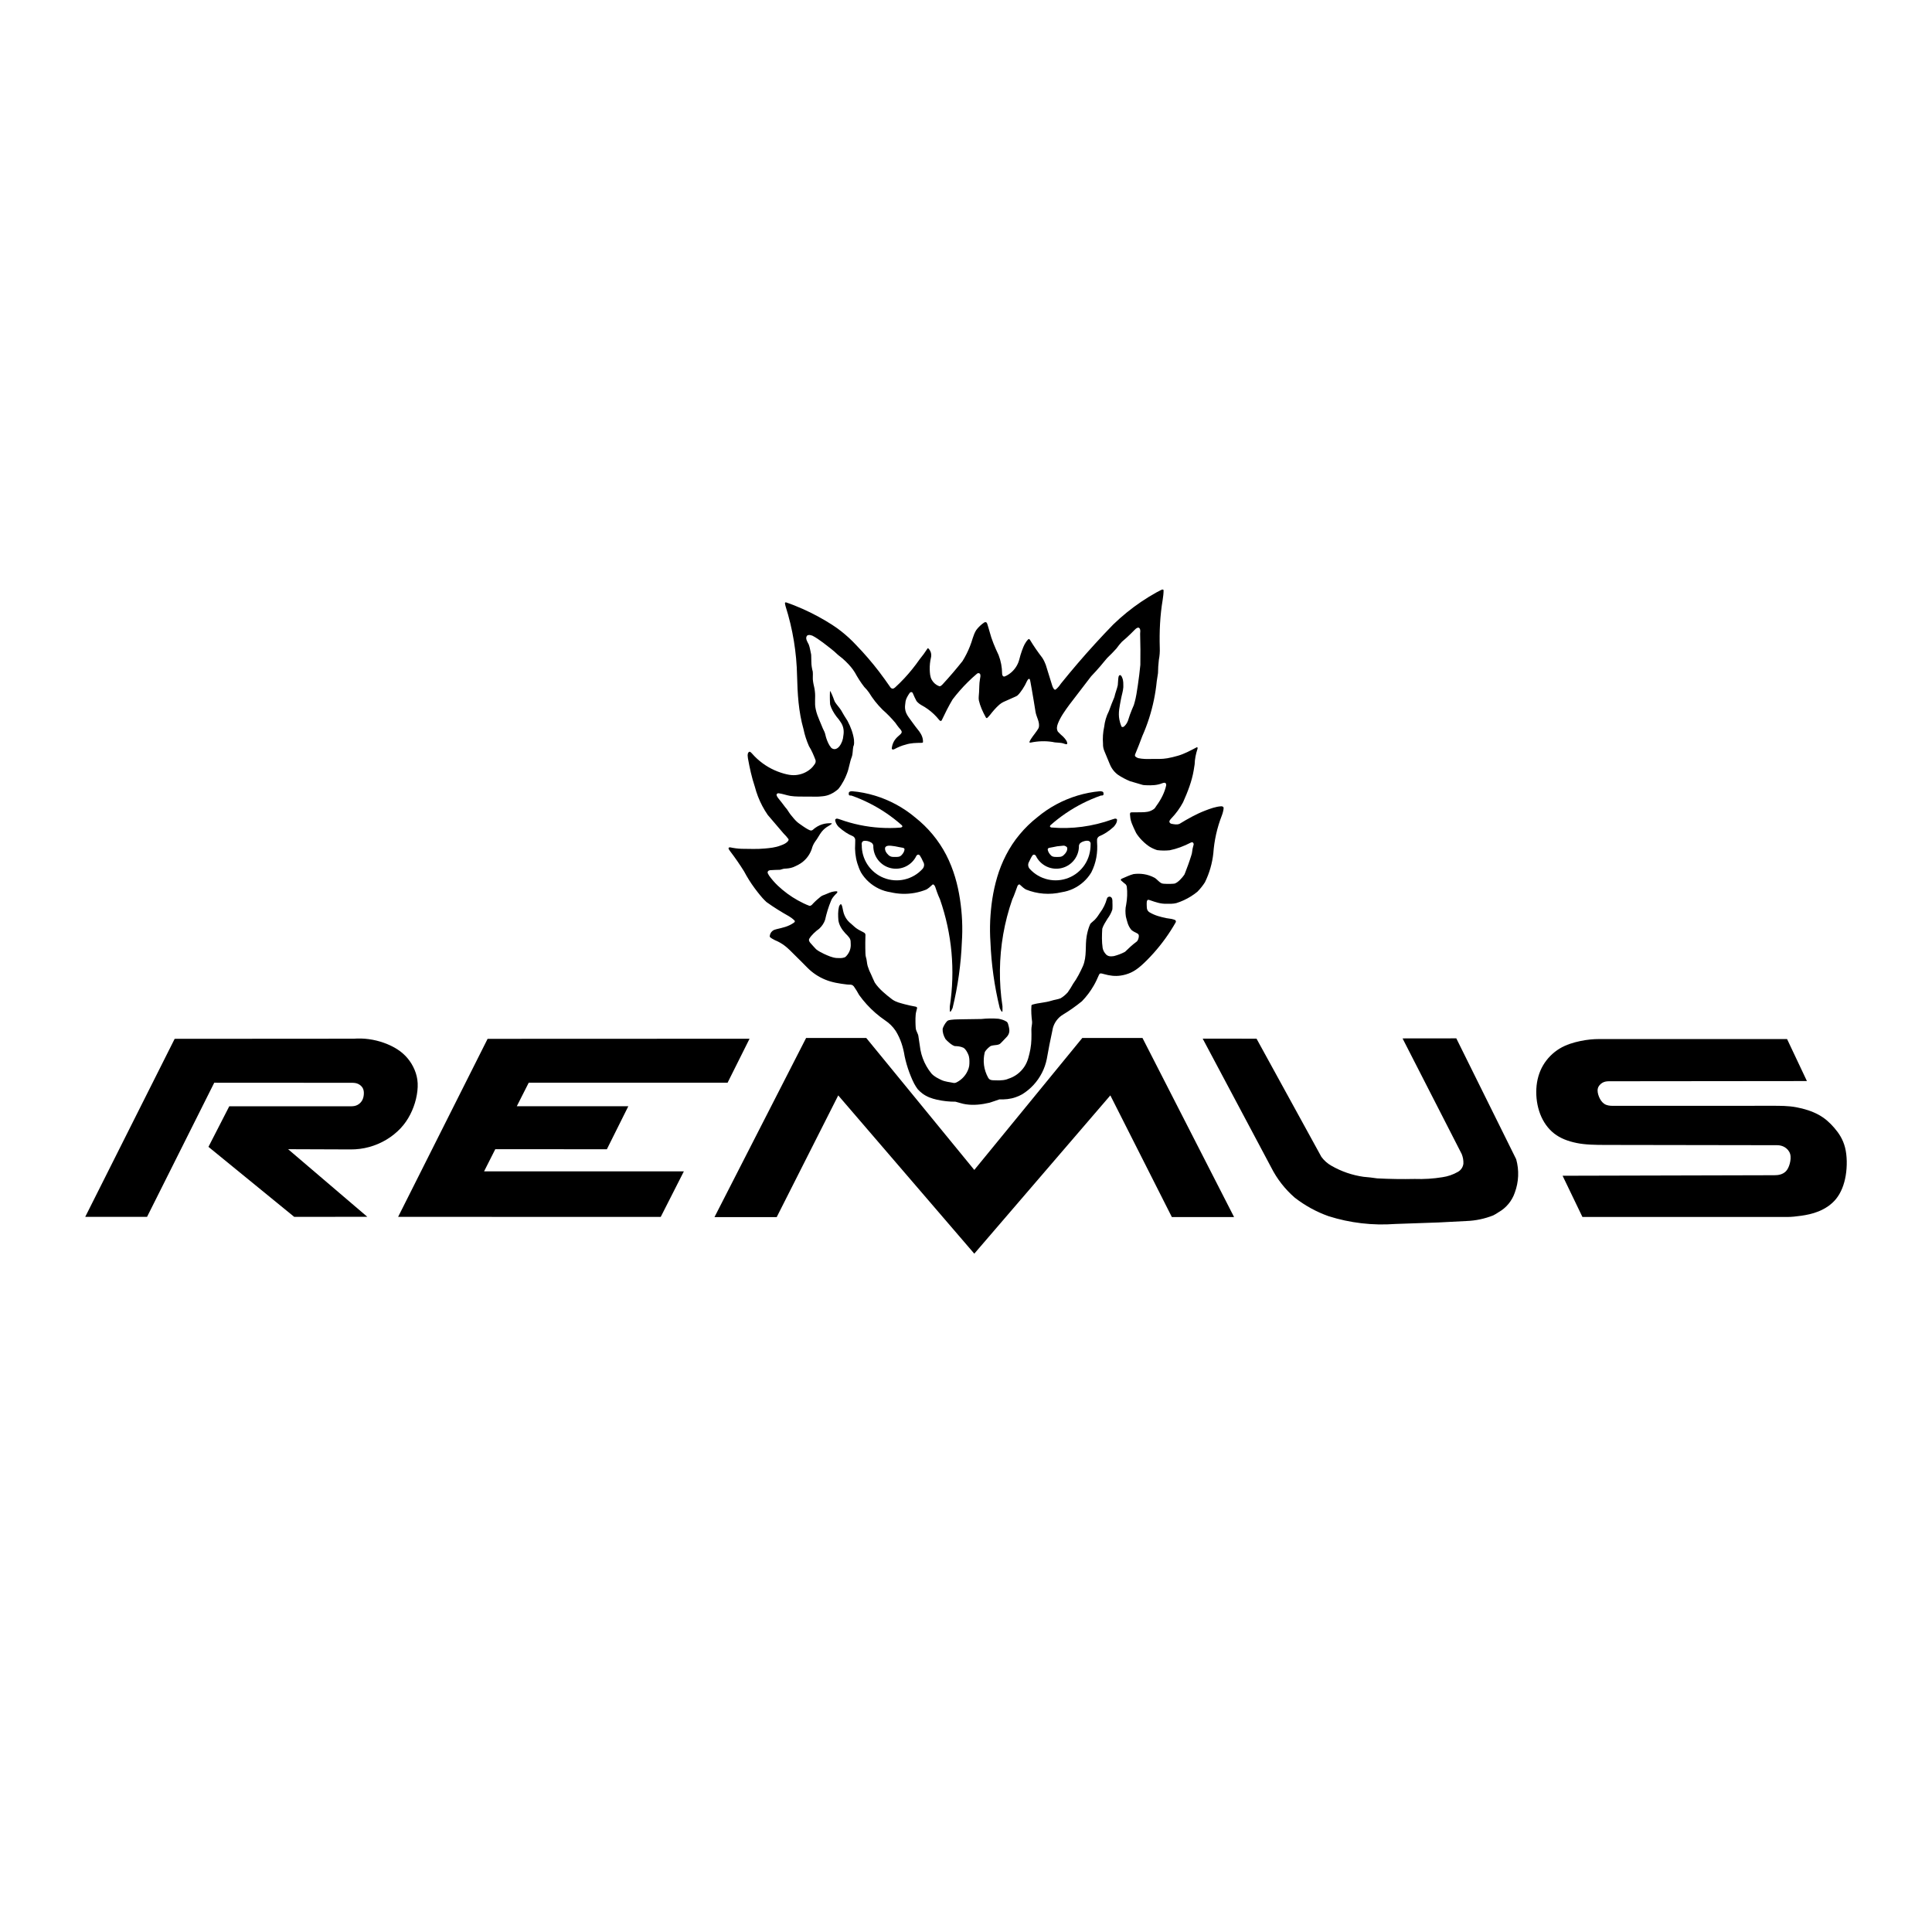 <?xml version="1.0" encoding="utf-8"?>
<!-- Generator: Adobe Illustrator 13.0.0, SVG Export Plug-In . SVG Version: 6.00 Build 14948)  -->
<!DOCTYPE svg PUBLIC "-//W3C//DTD SVG 1.0//EN" "http://www.w3.org/TR/2001/REC-SVG-20010904/DTD/svg10.dtd">
<svg version="1.0" id="Layer_1" xmlns="http://www.w3.org/2000/svg" xmlns:xlink="http://www.w3.org/1999/xlink" x="0px" y="0px"
	 width="192.756px" height="192.756px" viewBox="0 0 192.756 192.756" enable-background="new 0 0 192.756 192.756"
	 xml:space="preserve">
<g>
	<polygon fill-rule="evenodd" clip-rule="evenodd" fill="#FFFFFF" points="0,0 192.756,0 192.756,192.756 0,192.756 0,0 	"/>
	<path fill-rule="evenodd" clip-rule="evenodd" d="M95.29,87.51c-0.221-0.736-0.515-1.499-0.89-2.223
		c-0.375-0.724-0.832-1.408-1.354-2.036s-1.108-1.199-1.748-1.703c-0.586-0.491-1.222-0.923-1.896-1.288
		c-0.675-0.364-1.388-0.661-2.122-0.883c-0.739-0.223-1.503-0.374-2.268-0.437c-0.065,0.01-0.205-0.02-0.317,0.12
		c-0.018,0.08-0.027,0.159-0.002,0.241c0.063,0.111,0.179,0.048,0.269,0.078c0.615,0.217,1.216,0.474,1.798,0.769
		c0.582,0.295,1.146,0.627,1.686,0.995c0.539,0.368,1.054,0.769,1.541,1.203c0.03,0.053,0.096,0.14-0.054,0.197
		c-0.032,0.012-0.063,0.021-0.095,0.027c-1.342,0.104-2.719,0.02-4.073-0.262c-0.668-0.139-1.326-0.325-1.967-0.557
		c-0.101-0.026-0.203-0.075-0.304-0.077c-0.059-0.01-0.202,0.076-0.167,0.163c0.021,0.193,0.128,0.433,0.332,0.652
		c0.463,0.425,0.961,0.752,1.467,0.957c0.293,0.211,0.178,0.477,0.195,0.724c-0.047,0.641,0.019,1.309,0.213,1.958
		c0.094,0.316,0.217,0.624,0.367,0.917c0.209,0.348,0.468,0.665,0.77,0.938c0.302,0.274,0.646,0.504,1.014,0.68
		s0.759,0.295,1.16,0.355c0.778,0.186,1.608,0.212,2.416,0.066c0.399-0.072,0.79-0.186,1.166-0.338
		c0.201-0.118,0.394-0.278,0.605-0.486c0.096-0.082,0.234,0.104,0.266,0.208c0.011,0.026,0.022,0.054,0.032,0.081
		c0.01,0.027,0.019,0.055,0.044,0.131c0.052,0.161,0.155,0.458,0.253,0.693c0.05,0.122,0.103,0.241,0.157,0.36
		c1.197,3.445,1.528,7.066,0.98,10.663c-0.004,0.182-0.015,0.357,0.016,0.541c0.043,0.031,0.099-0.049,0.13-0.107
		c0.051-0.084,0.083-0.17,0.129-0.256c0.529-2.174,0.835-4.371,0.924-6.565c0.098-1.435,0.031-2.89-0.193-4.333
		C95.659,88.958,95.511,88.247,95.29,87.51L95.29,87.51z M88.299,84.616c0.002-0.081,0.102-0.184,0.194-0.209
		c0.276-0.082,0.539,0.006,0.809,0.028c0.148,0.031,0.296,0.061,0.441,0.088c0.118,0.022,0.231,0.042,0.271,0.049
		c0.018,0.003,0.034,0.007,0.05,0.01c0.056,0.004,0.173,0.052,0.182,0.144c-0.014,0.223-0.131,0.43-0.338,0.63
		c-0.146,0.13-0.285,0.129-0.42,0.139c-0.291-0.005-0.602,0.065-0.863-0.205C88.377,85.056,88.28,84.825,88.299,84.616
		L88.299,84.616z M92.025,86.707c-0.233,0.255-0.506,0.475-0.808,0.651c-0.303,0.176-0.635,0.309-0.979,0.388
		c-0.697,0.16-1.425,0.096-2.061-0.158c-0.322-0.127-0.625-0.303-0.897-0.522c-0.273-0.22-0.515-0.482-0.712-0.776
		c-0.196-0.293-0.348-0.618-0.447-0.953c-0.099-0.336-0.146-0.683-0.141-1.028c-0.013-0.057-0.016-0.114-0.006-0.172
		c0.001-0.111,0.13-0.239,0.21-0.241c0.257-0.03,0.51,0.024,0.75,0.172c0.14,0.094,0.179,0.205,0.197,0.302
		c-0.012,0.49,0.146,1.006,0.473,1.428c0.159,0.205,0.354,0.381,0.569,0.52c0.215,0.138,0.451,0.236,0.696,0.294
		c0.501,0.121,1.039,0.059,1.496-0.161c0.233-0.112,0.448-0.265,0.628-0.446c0.18-0.181,0.327-0.391,0.435-0.619
		c0.112-0.157,0.244-0.147,0.341-0.044c0.136,0.205,0.235,0.412,0.325,0.618C92.258,86.207,92.223,86.501,92.025,86.707
		L92.025,86.707z"/>
	<path fill-rule="evenodd" clip-rule="evenodd" d="M122.072,80.567c0.007-0.064-0.128-0.133-0.232-0.124
		c-0.535,0.031-1.085,0.231-1.619,0.438c-0.851,0.326-1.704,0.804-2.533,1.31c-0.269,0.118-0.55,0.043-0.825-0.002
		c-0.052-0.027-0.152-0.051-0.186-0.17c-0.037-0.101,0.055-0.218,0.146-0.322c0.523-0.54,0.909-1.093,1.212-1.655
		c0.473-1.056,0.879-2.112,1.058-3.172c0.038-0.205,0.07-0.41,0.098-0.617c0.011-0.51,0.118-1.036,0.285-1.544
		c0.011-0.059,0.034-0.152-0.061-0.16c-0.636,0.334-1.269,0.676-1.907,0.856c-0.188,0.057-0.378,0.104-0.514,0.136
		c-0.258,0.061-0.363,0.079-0.536,0.112c-0.532,0.093-1.068,0.068-1.602,0.069c-0.429,0.013-0.858,0.01-1.292-0.082
		c-0.098-0.033-0.199-0.085-0.292-0.167c-0.061-0.072-0.038-0.16-0.007-0.24c0.25-0.598,0.485-1.198,0.704-1.795
		c0.257-0.578,0.481-1.169,0.675-1.771c0.39-1.217,0.645-2.462,0.767-3.706c0.044-0.268,0.085-0.534,0.124-0.803
		c0.005-0.44,0.032-0.88,0.084-1.32c0.08-0.405,0.11-0.814,0.092-1.224c-0.047-1.585,0.024-3.186,0.291-4.771
		c0.047-0.323,0.093-0.643,0.089-0.969c-0.092-0.129-0.238-0.005-0.354,0.044c-0.12,0.06-0.241,0.123-0.361,0.188
		c-0.522,0.291-1.033,0.605-1.529,0.941c-0.496,0.336-0.979,0.694-1.442,1.072c-0.465,0.378-0.913,0.776-1.343,1.193
		c-0.61,0.627-1.21,1.263-1.8,1.91c-0.591,0.646-1.171,1.301-1.741,1.967c-0.57,0.665-1.13,1.34-1.68,2.022
		c-0.128,0.194-0.302,0.418-0.517,0.585c-0.057,0.033-0.135,0.016-0.195-0.081c-0.071-0.104-0.119-0.211-0.151-0.321
		c-0.215-0.69-0.432-1.37-0.643-2.071c-0.086-0.234-0.198-0.468-0.346-0.696c-0.461-0.601-0.869-1.19-1.237-1.804
		c-0.037-0.044-0.093-0.089-0.138-0.06c-0.196,0.181-0.285,0.342-0.388,0.52c-0.037,0.07-0.072,0.142-0.117,0.247
		c-0.094,0.223-0.209,0.54-0.292,0.818c-0.044,0.145-0.084,0.291-0.119,0.438c-0.062,0.246-0.161,0.481-0.295,0.699
		c-0.132,0.217-0.299,0.415-0.489,0.584c-0.207,0.179-0.445,0.341-0.696,0.427c-0.069,0.019-0.16-0.02-0.203-0.123
		c-0.024-0.067-0.036-0.137-0.035-0.206c-0.008-0.597-0.116-1.205-0.349-1.81c-0.367-0.776-0.697-1.548-0.899-2.335
		c-0.035-0.125-0.071-0.251-0.109-0.378c-0.037-0.126-0.077-0.253-0.099-0.324c-0.041-0.129-0.038-0.108-0.06-0.152
		c-0.041-0.111-0.162-0.116-0.254-0.069c-0.273,0.168-0.61,0.484-0.817,0.774c-0.316,0.517-0.393,1.073-0.623,1.614
		c-0.196,0.496-0.44,0.991-0.742,1.475c-0.616,0.773-1.267,1.54-1.987,2.319c-0.11,0.108-0.224,0.22-0.34,0.18
		c-0.152-0.057-0.294-0.139-0.418-0.245c-0.124-0.106-0.23-0.235-0.311-0.376c-0.189-0.321-0.196-0.695-0.212-1.049
		c-0.009-0.392,0.031-0.79,0.123-1.182c0.052-0.198,0.04-0.429-0.062-0.643c-0.054-0.111-0.131-0.221-0.222-0.29
		c-0.021-0.008-0.038-0.001-0.062,0.028c-0.234,0.365-0.497,0.729-0.796,1.092c-0.23,0.331-0.472,0.654-0.726,0.968
		c-0.253,0.314-0.518,0.619-0.792,0.914c-0.296,0.317-0.611,0.632-0.925,0.915c-0.148,0.121-0.278,0.176-0.448,0
		c-0.37-0.529-0.75-1.075-1.15-1.593c-0.354-0.461-0.72-0.912-1.1-1.352c-0.378-0.439-0.77-0.868-1.174-1.285
		c-0.229-0.248-0.469-0.487-0.717-0.716c-0.249-0.229-0.506-0.448-0.771-0.658c-0.265-0.209-0.536-0.409-0.921-0.657
		c-0.385-0.248-0.882-0.545-1.391-0.822c-0.509-0.276-1.03-0.532-1.56-0.767c-0.541-0.238-1.093-0.463-1.65-0.647
		c-0.03,0.002-0.094-0.006-0.101,0.08c0.013,0.107,0.035,0.214,0.066,0.321c0.722,2.281,1.096,4.606,1.144,6.93
		c0.045,1.776,0.138,3.555,0.647,5.338c0.11,0.555,0.294,1.111,0.537,1.671c0.288,0.461,0.475,0.923,0.658,1.396
		c0.028,0.129,0.018,0.271-0.082,0.403c-0.101,0.156-0.225,0.311-0.399,0.467c-0.207,0.179-0.443,0.325-0.697,0.431
		s-0.527,0.173-0.801,0.196s-0.55,0.002-0.905-0.079c-0.354-0.08-0.788-0.22-1.203-0.405s-0.811-0.415-1.178-0.683
		c-0.397-0.289-0.756-0.619-1.082-0.993c-0.117-0.112-0.213-0.254-0.343-0.104c-0.138,0.197-0.066,0.398-0.052,0.601
		c0.171,0.945,0.37,1.88,0.686,2.823c0.087,0.334,0.193,0.664,0.318,0.986c0.125,0.322,0.269,0.638,0.431,0.943
		c0.162,0.306,0.341,0.602,0.537,0.886l1.576,1.846c0.185,0.186,0.355,0.369,0.49,0.56c0.053,0.107-0.033,0.228-0.186,0.347
		c-0.048,0.038-0.099,0.074-0.152,0.105c-0.118,0.073-0.285,0.138-0.466,0.202c-0.513,0.197-1.028,0.243-1.545,0.291
		c-0.779,0.076-1.561,0.032-2.341,0.029c-0.378-0.015-0.761-0.067-1.133-0.146c-0.045,0.003-0.114-0.013-0.157,0.093
		c0.013,0.097,0.099,0.19,0.158,0.285c0.511,0.67,0.975,1.344,1.397,2.021c0.298,0.562,0.643,1.121,1.047,1.67
		c0.195,0.265,0.401,0.522,0.535,0.687c0.134,0.164,0.196,0.236,0.26,0.306c0.123,0.135,0.254,0.268,0.396,0.399
		c0.75,0.539,1.48,0.988,2.253,1.423c0.189,0.123,0.379,0.248,0.559,0.439c0.038,0.051,0.005,0.119-0.052,0.174
		c-0.577,0.419-1.146,0.517-1.747,0.664c-0.125,0.04-0.261,0.061-0.392,0.157c-0.215,0.166-0.281,0.361-0.298,0.559
		c-0.006,0.094,0.148,0.177,0.237,0.234c0.089,0.055,0.18,0.104,0.271,0.147c0.179,0.073,0.354,0.157,0.522,0.253
		c0.168,0.096,0.33,0.203,0.484,0.321s0.299,0.248,0.472,0.412c0.35,0.336,0.779,0.77,1.173,1.163c0.2,0.2,0.398,0.4,0.596,0.601
		c0.25,0.253,0.525,0.481,0.82,0.679c0.296,0.199,0.612,0.369,0.941,0.504c0.693,0.293,1.449,0.404,2.174,0.492
		c0.139,0.023,0.202,0.008,0.302,0.016c0.131,0.004,0.259,0.008,0.399,0.178c0.197,0.283,0.372,0.566,0.526,0.854
		c0.236,0.328,0.491,0.645,0.763,0.943c0.273,0.299,0.563,0.584,0.869,0.85s0.626,0.512,0.96,0.74
		c0.207,0.137,0.401,0.293,0.577,0.467c0.177,0.176,0.336,0.369,0.475,0.576c0.503,0.801,0.761,1.678,0.896,2.527
		c0.116,0.549,0.273,1.098,0.476,1.643c0.1,0.266,0.21,0.529,0.29,0.711c0.08,0.18,0.129,0.279,0.182,0.377
		c0.102,0.191,0.219,0.379,0.355,0.564c0.14,0.156,0.294,0.297,0.461,0.424c0.457,0.346,0.953,0.51,1.453,0.623
		c0.617,0.139,1.234,0.205,1.856,0.201c0.351,0.084,0.688,0.215,1.037,0.26c0.782,0.119,1.579,0.027,2.371-0.16
		c0.326-0.094,0.654-0.23,0.979-0.332c0.534,0.02,1.087-0.023,1.631-0.219c0.226-0.078,0.443-0.176,0.649-0.293
		c0.414-0.258,0.794-0.57,1.126-0.932c0.331-0.361,0.614-0.768,0.838-1.205c0.222-0.436,0.384-0.9,0.48-1.379
		c0.164-0.947,0.351-1.895,0.558-2.84c0.031-0.215,0.094-0.424,0.187-0.621s0.215-0.381,0.36-0.543
		c0.145-0.164,0.312-0.303,0.498-0.416c0.638-0.385,1.271-0.826,1.905-1.342c0.228-0.236,0.44-0.484,0.638-0.746
		c0.196-0.262,0.378-0.537,0.541-0.82c0.195-0.336,0.353-0.682,0.511-1.048c0.025-0.051,0.061-0.142,0.148-0.159
		c0.123-0.014,0.247,0.041,0.371,0.068c0.543,0.152,1.085,0.229,1.631,0.148c0.362-0.049,0.72-0.152,1.05-0.305
		c0.33-0.153,0.635-0.356,1.011-0.683c0.375-0.327,0.821-0.778,1.243-1.25c0.422-0.472,0.819-0.966,1.188-1.48
		c0.37-0.514,0.711-1.047,1.022-1.597c0.025-0.062,0.041-0.135-0.034-0.212c-0.024-0.022-0.108-0.051-0.193-0.079
		c-0.233-0.077-0.475-0.078-0.712-0.128c-0.568-0.122-1.144-0.254-1.723-0.612c-0.285-0.226-0.21-0.545-0.232-0.821
		c0.009-0.158-0.012-0.259,0.087-0.377c0.073-0.048,0.164,0.004,0.246,0.023c0.543,0.191,1.082,0.378,1.642,0.352
		c0.329,0.005,0.653,0.018,0.985-0.065c0.254-0.081,0.502-0.176,0.745-0.288c0.241-0.111,0.477-0.239,0.703-0.38
		c0.227-0.141,0.443-0.297,0.649-0.465c0.306-0.31,0.549-0.624,0.754-0.943c0.462-0.944,0.731-1.917,0.837-2.891
		c0.091-1.254,0.361-2.523,0.855-3.787c0.051-0.132,0.092-0.266,0.122-0.4c0.016-0.067,0.028-0.136,0.035-0.18
		C122.086,80.661,122.081,80.634,122.072,80.567L122.072,80.567z M119.029,84.495c-0.094,0.292-0.064,0.584-0.18,0.875
		c-0.047,0.155-0.083,0.264-0.154,0.473c-0.037,0.108-0.086,0.251-0.136,0.392c-0.093,0.265-0.22,0.597-0.288,0.769
		c-0.03,0.078-0.038,0.098-0.047,0.119c-0.022,0.055-0.05,0.121-0.062,0.147c-0.221,0.315-0.604,0.749-0.936,0.874
		c-0.054,0.014-0.056,0.019-0.179,0.027c-0.066,0.004-0.178,0.011-0.289,0.014c-0.212,0.008-0.478-0.003-0.621-0.013
		c-0.066-0.005-0.09-0.007-0.113-0.012c-0.279-0.013-0.567-0.432-0.831-0.584c-0.705-0.377-1.424-0.456-2.102-0.369
		c-0.395,0.104-0.792,0.302-1.188,0.468c-0.071,0.04-0.104,0.111-0.063,0.159c0.116,0.116,0.229,0.189,0.343,0.297
		c0.169,0.097,0.204,0.215,0.236,0.317c0.075,0.605,0.045,1.214-0.062,1.815c-0.098,0.401-0.085,0.8-0.028,1.193
		c0.125,0.45,0.189,0.892,0.541,1.31c0.018,0.021,0.035,0.038,0.062,0.058c0.078,0.06,0.15,0.102,0.258,0.162
		c0.091,0.05,0.184,0.097,0.276,0.139c0.195,0.116,0.156,0.25,0.148,0.368c-0.031,0.162-0.073,0.355-0.24,0.476
		c-0.389,0.283-0.747,0.621-1.127,0.991c-0.367,0.2-0.724,0.326-1.104,0.428c-0.257,0.034-0.513,0.069-0.756-0.128
		c-0.238-0.233-0.329-0.458-0.376-0.678c-0.096-0.646-0.076-1.287-0.038-1.927c0.103-0.332,0.315-0.657,0.517-0.985
		c0.221-0.3,0.38-0.599,0.477-0.891c0.012-0.054,0.017-0.061,0.021-0.164c0.002-0.044,0.005-0.117,0.006-0.19
		s0.001-0.146-0.001-0.218c-0.023-0.212,0.038-0.432-0.084-0.635c-0.146-0.162-0.269-0.127-0.379-0.055
		c-0.078,0.061-0.072,0.114-0.101,0.166c-0.129,0.473-0.345,0.942-0.688,1.394c-0.141,0.233-0.309,0.464-0.518,0.692
		c-0.116,0.1-0.254,0.22-0.352,0.31c-0.049,0.046-0.072,0.072-0.108,0.13c-0.171,0.385-0.27,0.771-0.341,1.158
		c-0.18,1.015,0.041,2.031-0.379,3.023c-0.274,0.597-0.557,1.181-0.98,1.763c-0.156,0.283-0.331,0.564-0.53,0.846
		c-0.243,0.277-0.479,0.457-0.721,0.602c-0.318,0.123-0.615,0.141-0.925,0.244c-0.622,0.195-1.241,0.199-1.857,0.379
		c-0.047,0.014-0.113,0.035-0.123,0.098c-0.045,0.547-0.001,1.094,0.066,1.637c0.009,0.238-0.074,0.504-0.072,0.756
		c0.017,0.656,0.022,1.318-0.101,1.967c-0.122,0.598-0.246,1.223-0.603,1.748c-0.189,0.285-0.43,0.539-0.705,0.744
		c-0.274,0.205-0.582,0.359-0.907,0.459c-0.043,0.02-0.088,0.037-0.133,0.053c-0.486,0.148-0.965,0.1-1.445,0.088
		c-0.143-0.023-0.287-0.041-0.402-0.221c-0.477-0.846-0.554-1.74-0.361-2.547c0.021-0.057,0.022-0.08,0.096-0.176
		c0.027-0.033,0.069-0.086,0.115-0.137c0.045-0.051,0.093-0.1,0.143-0.146c0.084-0.076,0.167-0.143,0.196-0.16
		c0.12-0.068,0.27-0.084,0.362-0.098c0.164-0.029,0.401-0.021,0.571-0.119c0.038-0.025,0.032-0.014,0.118-0.098
		c0.045-0.045,0.12-0.119,0.195-0.197c0.151-0.154,0.299-0.309,0.441-0.465c0.28-0.342,0.242-0.658,0.17-0.971
		c-0.062-0.168-0.05-0.346-0.205-0.496c-0.28-0.182-0.553-0.248-0.827-0.301c-0.571-0.047-1.144-0.037-1.712,0.023
		c-0.561,0.002-1.122,0.01-1.684,0.025c-0.446,0.02-0.895-0.004-1.339,0.057c-0.141,0.033-0.285,0.02-0.413,0.154
		c-0.22,0.252-0.357,0.523-0.425,0.742c-0.017,0.348,0.09,0.689,0.283,1.023l0.166,0.174c0.25,0.24,0.506,0.449,0.746,0.527
		c0.297,0.006,0.594,0.033,0.881,0.168c0.234,0.148,0.36,0.412,0.459,0.621c0.153,0.32,0.14,0.633,0.136,0.945
		c0.002,0.326-0.117,0.66-0.287,0.951c-0.115,0.195-0.257,0.375-0.422,0.531c-0.164,0.156-0.35,0.289-0.549,0.391
		c-0.104,0.062-0.207,0.08-0.306,0.072c-0.423-0.094-0.848-0.111-1.255-0.305c-0.327-0.166-0.649-0.301-0.959-0.627
		c-0.187-0.227-0.354-0.469-0.5-0.725c-0.146-0.254-0.271-0.521-0.373-0.797c-0.102-0.275-0.18-0.559-0.234-0.846l-0.201-1.342
		c-0.017-0.25-0.22-0.496-0.262-0.775c-0.006-0.049-0.008-0.053-0.014-0.158c-0.003-0.057-0.009-0.148-0.013-0.242
		s-0.006-0.188-0.007-0.281c0-0.26-0.004-0.447,0.022-0.713c0.009-0.221,0.102-0.441,0.142-0.662
		c0.011-0.078-0.087-0.125-0.12-0.135c-0.375-0.068-0.744-0.143-1.113-0.242c-0.42-0.121-0.84-0.195-1.243-0.477
		c-0.635-0.484-1.328-1.043-1.75-1.689c-0.08-0.156-0.152-0.312-0.218-0.473c-0.077-0.209-0.19-0.42-0.285-0.632
		c-0.094-0.188-0.128-0.367-0.207-0.552c-0.085-0.301-0.073-0.608-0.18-0.916c-0.023-0.115-0.034-0.147-0.041-0.368
		c-0.004-0.118-0.008-0.306-0.011-0.493c-0.005-0.375-0.002-0.749,0.009-1.123c-0.002-0.132,0.051-0.271-0.091-0.396
		c-0.264-0.164-0.519-0.256-0.77-0.434c-0.186-0.119-0.372-0.32-0.559-0.474c-0.138-0.104-0.263-0.226-0.372-0.36
		c-0.109-0.135-0.201-0.284-0.273-0.442c-0.153-0.32-0.178-0.661-0.262-0.969c-0.024-0.08-0.088-0.221-0.143-0.183
		c-0.102,0.071-0.128,0.158-0.164,0.238c-0.114,0.465-0.096,0.924-0.059,1.382c0.072,0.44,0.303,0.858,0.678,1.269
		c0.159,0.146,0.312,0.323,0.399,0.437c0.042,0.057,0.046,0.06,0.081,0.131c0.064,0.152,0.07,0.282,0.069,0.471
		c0.034,0.44-0.09,0.881-0.47,1.279c-0.052,0.049-0.101,0.079-0.155,0.102c-0.273,0.093-0.525,0.063-0.788,0.056
		c-0.428-0.033-0.85-0.227-1.265-0.417c-0.265-0.137-0.522-0.25-0.773-0.455c-0.214-0.209-0.322-0.367-0.513-0.562
		c-0.162-0.166-0.254-0.337-0.166-0.494c0.21-0.354,0.636-0.746,0.983-0.988c0.291-0.269,0.492-0.59,0.59-0.887
		c0.145-0.646,0.333-1.285,0.601-1.92c0.074-0.211,0.25-0.42,0.442-0.625c0.068-0.079,0.195-0.157,0.183-0.242
		c-0.007-0.07-0.069-0.063-0.107-0.068c-0.058,0-0.054-0.002-0.141,0.009c-0.036,0.005-0.097,0.014-0.157,0.025
		c-0.241,0.038-0.479,0.151-0.737,0.258c-0.185,0.089-0.365,0.109-0.542,0.26c-0.103,0.079-0.223,0.184-0.367,0.311
		c-0.06,0.054-0.118,0.108-0.176,0.164c-0.091,0.088-0.182,0.179-0.196,0.195c-0.121,0.155-0.252,0.253-0.364,0.23
		c-0.396-0.146-0.785-0.339-1.16-0.547c-0.362-0.201-0.711-0.426-1.045-0.672c-0.334-0.245-0.652-0.512-0.953-0.796
		c-0.347-0.332-0.626-0.663-0.866-0.998c-0.072-0.128-0.186-0.266-0.134-0.391c0.051-0.124,0.166-0.134,0.232-0.151
		c0.336-0.022,0.668-0.035,1.003-0.042c0.17-0.042,0.287-0.098,0.436-0.111c0.287-0.011,0.575-0.04,0.852-0.143
		c0.34-0.141,0.697-0.309,0.993-0.557c0.201-0.166,0.379-0.36,0.527-0.574c0.148-0.214,0.266-0.448,0.348-0.693
		c0.062-0.244,0.166-0.488,0.33-0.723c0.261-0.333,0.426-0.696,0.657-0.989c0.095-0.118,0.201-0.227,0.316-0.324
		c0.115-0.097,0.24-0.183,0.372-0.255c0.104-0.056,0.206-0.123,0.308-0.206c0.021-0.024,0.025-0.047,0.001-0.064
		c-0.647-0.036-1.28,0.113-1.9,0.67c-0.111,0.078-0.205,0.058-0.325,0.005c-0.05-0.022-0.064-0.026-0.162-0.081
		c-0.052-0.029-0.134-0.078-0.215-0.128s-0.161-0.103-0.24-0.158c-0.214-0.163-0.423-0.275-0.627-0.463
		c-0.224-0.205-0.391-0.425-0.546-0.611c-0.184-0.208-0.291-0.419-0.443-0.631c-0.255-0.288-0.433-0.575-0.678-0.862
		c-0.146-0.2-0.365-0.404-0.361-0.608c0.047-0.138,0.146-0.114,0.2-0.128c0.376,0.042,0.802,0.205,1.178,0.266
		c0.531,0.083,1.062,0.058,1.591,0.069c0.541-0.015,1.086,0.042,1.625-0.034c0.531-0.042,1.042-0.274,1.551-0.706
		c0.227-0.27,0.396-0.547,0.557-0.844c0.122-0.229,0.229-0.465,0.319-0.708c0.224-0.562,0.269-1.133,0.487-1.677
		c0.117-0.348,0.078-0.696,0.152-1.038c0.114-0.215,0.072-0.454,0.065-0.674c-0.088-0.633-0.319-1.26-0.645-1.877
		c-0.234-0.355-0.448-0.711-0.646-1.068c-0.179-0.277-0.433-0.537-0.614-0.827c-0.039-0.08-0.054-0.11-0.094-0.223
		c-0.016-0.045-0.039-0.113-0.063-0.18c-0.072-0.193-0.158-0.387-0.251-0.578c-0.022-0.045-0.066-0.132-0.083-0.063
		c-0.011,0.132-0.009,0.263-0.011,0.395c-0.003,0.244,0.006,0.548,0.014,0.717c0.004,0.079,0.006,0.11,0.01,0.14
		c0.003,0.03,0.008,0.06,0.014,0.09c0.119,0.399,0.338,0.788,0.625,1.173c0.155,0.173,0.287,0.351,0.402,0.53
		c0.328,0.458,0.358,0.942,0.28,1.383c-0.027,0.361-0.144,0.727-0.403,1.062c-0.283,0.333-0.585,0.333-0.811,0.13
		c-0.249-0.304-0.372-0.625-0.481-0.941c-0.076-0.214-0.1-0.444-0.189-0.646c-0.019-0.043-0.021-0.049-0.066-0.139
		c-0.023-0.048-0.062-0.125-0.098-0.204c-0.124-0.27-0.208-0.537-0.337-0.808c-0.147-0.349-0.288-0.704-0.371-1.114
		c-0.139-0.6-0.001-1.188-0.084-1.78c-0.021-0.312-0.132-0.625-0.174-0.941c-0.067-0.338,0.001-0.679-0.035-1.016
		c-0.082-0.312-0.139-0.638-0.14-0.955c-0.009-0.213-0.012-0.477-0.015-0.628c-0.001-0.071-0.004-0.102-0.007-0.133
		c-0.08-0.34-0.117-0.674-0.239-0.997c-0.144-0.285-0.372-0.607-0.177-0.87c0.045-0.045,0.098-0.061,0.141-0.07
		c0.107-0.029,0.296,0.019,0.397,0.06c0.355,0.178,0.716,0.44,1.07,0.698c0.5,0.395,0.993,0.734,1.485,1.217
		c0.152,0.112,0.301,0.231,0.444,0.354c0.448,0.387,0.81,0.787,1.034,1.095c0.073,0.101,0.144,0.205,0.209,0.311
		c0.278,0.504,0.562,0.964,0.938,1.445c0.188,0.187,0.341,0.373,0.474,0.562c0.354,0.581,0.791,1.153,1.359,1.714
		c0.439,0.383,0.902,0.859,1.273,1.306c0.102,0.152,0.211,0.302,0.33,0.451c0.095,0.131,0.238,0.244,0.287,0.39
		c0.059,0.184-0.144,0.32-0.361,0.513c-0.432,0.38-0.579,0.811-0.619,1.19c-0.001,0.03,0.01,0.062,0.036,0.088
		c0.082,0.062,0.152,0.009,0.226-0.013c0.359-0.191,0.74-0.358,1.107-0.445c0.54-0.179,1.075-0.175,1.618-0.184
		c0.045-0.005,0.094-0.011,0.125-0.052c0.024-0.375-0.115-0.734-0.367-1.083c-0.26-0.322-0.506-0.647-0.741-0.975
		C90.78,71.71,90.539,71.45,90.4,71.11c-0.055-0.139-0.09-0.288-0.103-0.436c-0.024-0.237,0.032-0.466,0.052-0.703
		c0.051-0.273,0.213-0.547,0.397-0.817c0.098-0.141,0.218-0.127,0.302-0.042c0.084,0.167,0.131,0.312,0.21,0.472
		c0.059,0.123,0.133,0.274,0.184,0.362c0.147,0.182,0.326,0.31,0.487,0.404c0.226,0.121,0.444,0.256,0.651,0.407
		c0.208,0.15,0.406,0.314,0.591,0.491c0.186,0.177,0.359,0.367,0.519,0.567c0.075,0.09,0.146,0.147,0.223,0.098l0.041-0.044
		c0.333-0.702,0.673-1.392,1.086-2.085c0.234-0.308,0.479-0.607,0.735-0.898c0.255-0.291,0.521-0.573,0.797-0.844
		c0.276-0.272,0.558-0.538,0.855-0.785c0.113-0.123,0.257-0.133,0.35-0.026c0.096,0.199,0.004,0.383-0.011,0.577
		c-0.077,0.418-0.053,0.828-0.083,1.243c-0.007,0.273-0.069,0.552-0.023,0.822c0.128,0.568,0.383,1.134,0.693,1.695
		c0.026,0.055,0.085,0.09,0.122,0.075c0.115-0.087,0.211-0.217,0.305-0.32c0.27-0.346,0.554-0.69,0.925-1.018
		c0.277-0.241,0.547-0.33,0.809-0.448c0.251-0.108,0.569-0.252,0.73-0.326c0.075-0.034,0.093-0.042,0.111-0.051
		c0.033-0.017,0.075-0.039,0.101-0.053c0.03-0.011,0.102-0.077,0.148-0.128c0.063-0.069,0.08-0.082,0.188-0.222
		c0.058-0.076,0.149-0.198,0.233-0.325c0.176-0.262,0.319-0.53,0.437-0.798c0.038-0.081,0.108-0.196,0.205-0.234
		c0.102,0.04,0.084,0.11,0.11,0.164c0.006,0.02,0.011,0.041,0.039,0.193c0.028,0.153,0.08,0.439,0.13,0.725
		c0.131,0.737,0.251,1.476,0.368,2.211c0.077,0.525,0.479,1.07,0.314,1.603c-0.031,0.064-0.037,0.081-0.097,0.171
		c-0.024,0.037-0.062,0.094-0.101,0.151c-0.227,0.337-0.563,0.705-0.713,1.057c-0.012,0.021-0.014,0.042-0.008,0.062
		c0.046,0.055,0.089,0.024,0.135,0.028c0.726-0.149,1.458-0.174,2.171-0.061c0.391,0.104,0.777,0.028,1.163,0.177
		c0.1,0.026,0.212,0.093,0.301,0.011c0.017-0.247-0.188-0.482-0.405-0.713c-0.179-0.157-0.381-0.335-0.534-0.511
		c-0.149-0.286-0.086-0.536,0.008-0.796c0.246-0.641,0.694-1.271,1.158-1.902l2.155-2.812c0.324-0.337,0.632-0.678,0.925-1.019
		c0.235-0.267,0.439-0.547,0.676-0.808c0.316-0.3,0.639-0.63,0.929-0.953c0.158-0.223,0.336-0.445,0.54-0.666
		c0.299-0.252,0.596-0.519,0.886-0.804c0.143-0.139,0.281-0.281,0.362-0.363s0.104-0.104,0.128-0.124
		c0.14-0.109,0.28-0.192,0.398-0.042c0.113,0.197,0.041,0.377,0.048,0.564c0.03,1.025,0.037,2.047,0.021,3.07
		c-0.067,0.674-0.149,1.348-0.249,2.023c-0.05,0.338-0.103,0.676-0.141,0.899c-0.039,0.223-0.062,0.333-0.087,0.441
		c-0.05,0.216-0.106,0.431-0.172,0.646c-0.143,0.323-0.271,0.644-0.391,0.965c-0.148,0.39-0.177,0.784-0.555,1.146
		c-0.103,0.109-0.251,0.108-0.298,0.015c-0.083-0.214-0.157-0.434-0.197-0.661c-0.143-0.7,0.034-1.373,0.158-2.062
		c0.07-0.393,0.209-0.788,0.233-1.183c-0.006-0.325,0.027-0.656-0.123-0.972c-0.036-0.109-0.137-0.273-0.238-0.229
		c-0.077,0.027-0.101,0.119-0.117,0.159c-0.054,0.281-0.04,0.564-0.075,0.842c-0.08,0.381-0.258,0.789-0.338,1.181
		c-0.201,0.459-0.373,0.929-0.544,1.393c-0.268,0.523-0.414,1.049-0.474,1.567c-0.125,0.569-0.162,1.14-0.118,1.703
		c-0.009,0.232,0.03,0.466,0.12,0.691l0.553,1.334c0.105,0.261,0.256,0.521,0.47,0.755c0.101,0.11,0.212,0.211,0.33,0.3
		c0.404,0.272,0.811,0.483,1.216,0.65l1.188,0.35c0.134,0.045,0.267,0.052,0.439,0.056c0.527,0.02,1.073,0.014,1.591-0.198
		c0.087-0.034,0.172-0.052,0.257-0.052c0.177,0.08,0.133,0.184,0.138,0.268c-0.152,0.696-0.497,1.387-0.996,2.064
		c-0.064,0.097-0.117,0.209-0.235,0.296c-0.417,0.3-0.821,0.312-1.219,0.317c-0.277,0.008-0.628,0.01-0.81,0.009
		c-0.083,0-0.105,0-0.127,0c-0.065,0.009-0.135-0.02-0.194,0.048c-0.065,0.124-0.01,0.233-0.01,0.35
		c0.025,0.503,0.274,0.976,0.507,1.483c0.098,0.245,0.292,0.489,0.481,0.711c0.133,0.151,0.274,0.295,0.424,0.43
		c0.15,0.134,0.309,0.259,0.475,0.374c0.267,0.17,0.535,0.29,0.802,0.374c0.42,0.053,0.842,0.057,1.26,0.013
		c0.697-0.14,1.396-0.403,2.09-0.76c0.078-0.034,0.168-0.069,0.235,0.005C119.156,84.231,119.051,84.353,119.029,84.495
		L119.029,84.495z"/>
	<path fill-rule="evenodd" clip-rule="evenodd" d="M111.227,81.677l-0.246,0.074c-1.979,0.71-4.038,0.987-6.088,0.808
		c-0.059-0.013-0.166-0.066-0.133-0.144c0.004-0.023,0.014-0.047,0.031-0.07c0.487-0.434,1.001-0.835,1.541-1.203
		c0.539-0.367,1.104-0.7,1.686-0.995s1.184-0.551,1.799-0.769c0.084-0.023,0.165,0.017,0.256-0.055
		c0.044-0.062,0.019-0.135,0.021-0.203c0.002-0.062-0.055-0.132-0.125-0.146c-0.064-0.025-0.14-0.031-0.222-0.035
		c-0.762,0.069-1.517,0.216-2.25,0.438s-1.448,0.519-2.122,0.883s-1.31,0.796-1.896,1.288c-0.64,0.504-1.226,1.075-1.747,1.703
		c-1.062,1.261-1.812,2.794-2.243,4.259c-0.436,1.475-0.623,2.88-0.697,4.326c-0.032,0.724-0.024,1.449,0.025,2.171
		c0.089,2.182,0.391,4.376,0.924,6.565c0.067,0.119,0.095,0.25,0.216,0.365c0.017,0.004,0.036,0.016,0.053-0.014
		c0.002,0,0.006-0.096,0.009-0.182c0.003-0.117,0.002-0.232-0.002-0.348c-0.183-1.186-0.268-2.387-0.255-3.589
		c0.013-1.202,0.123-2.406,0.329-3.59c0.207-1.185,0.511-2.35,0.905-3.483c0.215-0.448,0.345-0.889,0.523-1.346
		c0.039-0.072,0.141-0.194,0.229-0.128c0.2,0.197,0.4,0.367,0.604,0.486c1.137,0.458,2.366,0.558,3.582,0.272
		c0.4-0.061,0.792-0.18,1.16-0.355c0.367-0.175,0.711-0.406,1.014-0.68c0.301-0.273,0.561-0.59,0.77-0.938
		c0.491-0.962,0.657-1.995,0.576-3.014c0.021-0.185-0.084-0.362,0.198-0.585c0.479-0.196,0.958-0.49,1.468-0.957
		c0.2-0.225,0.342-0.461,0.326-0.723C111.432,81.702,111.311,81.659,111.227,81.677L111.227,81.677z M104.653,84.597
		c0.077-0.019,0.087-0.02,0.191-0.039c0.044-0.008,0.114-0.021,0.187-0.034c0.146-0.028,0.296-0.058,0.445-0.089
		c0.207-0.028,0.415-0.049,0.623-0.063c0.168-0.01,0.388,0.126,0.379,0.244c0.019,0.235-0.101,0.463-0.327,0.675
		c-0.249,0.249-0.474,0.194-0.696,0.209c-0.197-0.011-0.403,0.023-0.586-0.144c-0.211-0.202-0.297-0.393-0.338-0.58
		C104.51,84.682,104.614,84.601,104.653,84.597L104.653,84.597z M108.809,84.256c0,0.695-0.182,1.415-0.598,2.032
		c-0.197,0.294-0.439,0.557-0.712,0.776c-0.272,0.219-0.575,0.395-0.896,0.522c-0.322,0.127-0.663,0.208-1.012,0.235
		c-0.692,0.057-1.42-0.107-2.029-0.464c-0.303-0.176-0.574-0.396-0.808-0.651c-0.054-0.054-0.097-0.118-0.127-0.188
		c-0.062-0.15-0.058-0.313-0.003-0.446c0.129-0.245,0.222-0.488,0.387-0.731c0.104-0.105,0.194-0.085,0.276-0.027l0.064,0.071
		c0.107,0.228,0.254,0.438,0.435,0.619c0.181,0.181,0.394,0.334,0.628,0.446c0.233,0.112,0.486,0.183,0.74,0.209
		c0.497,0.052,1.011-0.062,1.452-0.343c0.215-0.138,0.41-0.315,0.568-0.52c0.159-0.205,0.281-0.438,0.361-0.681
		c0.08-0.243,0.117-0.496,0.111-0.748c0.014-0.075,0.043-0.149,0.099-0.219c0.083-0.075,0.165-0.128,0.257-0.167
		c0.233-0.087,0.469-0.151,0.683-0.053C108.84,84.058,108.809,84.155,108.809,84.256L108.809,84.256z"/>
	<path fill-rule="evenodd" clip-rule="evenodd" d="M21.375,108.023l13.691,0.008c0.22,0,0.444,0.01,0.646,0.102
		s0.378,0.24,0.479,0.424c0.1,0.186,0.123,0.406,0.107,0.627c-0.016,0.219-0.069,0.439-0.18,0.625
		c-0.11,0.188-0.277,0.344-0.473,0.441c-0.196,0.1-0.419,0.125-0.64,0.125l-12.13-0.002l-2.077,4.049l8.553,6.982l7.298-0.002
		l-7.904-6.746l6.244,0.023c0.621,0.002,1.243-0.076,1.845-0.242c0.602-0.164,1.184-0.412,1.719-0.734
		c0.534-0.32,1.022-0.715,1.42-1.141s0.706-0.883,0.957-1.371c0.25-0.488,0.442-1.008,0.571-1.541
		c0.128-0.533,0.193-1.08,0.17-1.574c-0.024-0.492-0.135-0.93-0.309-1.342c-0.173-0.414-0.409-0.805-0.696-1.146
		c-0.287-0.344-0.625-0.641-1.025-0.898c-0.4-0.258-0.862-0.477-1.342-0.648c-0.964-0.344-1.995-0.486-3.005-0.41l-17.868,0.012
		l-8.923,17.762h6.168L21.375,108.023L21.375,108.023z"/>
	<polygon fill-rule="evenodd" clip-rule="evenodd" points="48.648,103.645 39.721,121.406 65.921,121.412 68.229,116.867 
		48.295,116.869 49.415,114.654 60.547,114.662 62.688,110.369 51.561,110.369 52.75,108.023 72.591,108.023 74.782,103.635 
		48.648,103.645 	"/>
	<polygon fill-rule="evenodd" clip-rule="evenodd" points="110.779,109.287 116.918,121.428 123.125,121.428 113.985,103.557 
		107.982,103.557 97.205,116.725 86.427,103.559 80.425,103.559 71.284,121.43 77.492,121.43 83.631,109.289 97.205,125.08 
		110.779,109.287 	"/>
	<path fill-rule="evenodd" clip-rule="evenodd" d="M129.178,119.49c1.016,0.791,2.151,1.414,3.364,1.846
		c2.152,0.684,4.416,0.947,6.668,0.779l4.322-0.15l2.763-0.143c0.921-0.031,1.829-0.223,2.685-0.562
		c0.185-0.094,0.362-0.199,0.532-0.316c0.762-0.432,1.338-1.129,1.62-1.957c0.396-1.068,0.444-2.232,0.139-3.328l-5.975-12.062
		l-5.363,0.006l5.898,11.527c0.128,0.305,0.187,0.635,0.173,0.965c-0.039,0.346-0.243,0.652-0.548,0.822
		c-0.477,0.275-1.001,0.455-1.544,0.533c-0.913,0.15-1.839,0.207-2.765,0.174c-1.248,0.027-2.497,0.008-3.743-0.057
		c-0.456-0.068-0.913-0.121-1.371-0.158c-1.121-0.16-2.201-0.531-3.184-1.094c-0.398-0.223-0.744-0.527-1.014-0.896l-6.469-11.789
		l-5.373-0.006l6.828,12.838C127.401,117.615,128.202,118.645,129.178,119.49L129.178,119.49z"/>
	<path fill-rule="evenodd" clip-rule="evenodd" d="M179.696,121.297c0.521-0.074,1.129-0.188,1.752-0.441
		c0.624-0.256,1.264-0.652,1.744-1.25s0.802-1.396,0.956-2.322c0.153-0.926,0.142-1.977-0.069-2.803
		c-0.21-0.826-0.619-1.428-1.069-1.951c-0.449-0.523-0.94-0.969-1.577-1.316s-1.418-0.596-2.221-0.744
		c-0.802-0.15-1.624-0.146-2.442-0.145l-15.862,0.004c-0.301,0-0.612-0.037-0.852-0.199c-0.24-0.164-0.406-0.418-0.521-0.697
		c-0.115-0.281-0.181-0.586-0.119-0.836c0.061-0.252,0.249-0.447,0.457-0.57s0.436-0.148,0.657-0.15l19.747-0.02l-1.98-4.189
		l-18.74-0.002c-0.608,0-1.217,0.059-1.89,0.199c-0.672,0.141-1.407,0.355-2.066,0.754s-1.242,0.98-1.646,1.668
		s-0.626,1.48-0.673,2.33c-0.047,0.848,0.082,1.752,0.386,2.539s0.781,1.459,1.396,1.938s1.364,0.764,2.24,0.943
		c0.875,0.18,1.875,0.191,2.867,0.193l17.136,0.027c0.261,0,0.525,0.059,0.763,0.205c0.237,0.148,0.447,0.375,0.533,0.668
		s0.047,0.652-0.038,0.969s-0.216,0.586-0.39,0.766c-0.34,0.334-0.78,0.387-1.15,0.387l-21.125,0.053l1.98,4.113h20.417
		C178.735,121.416,179.173,121.373,179.696,121.297L179.696,121.297z"/>
</g>
</svg>

